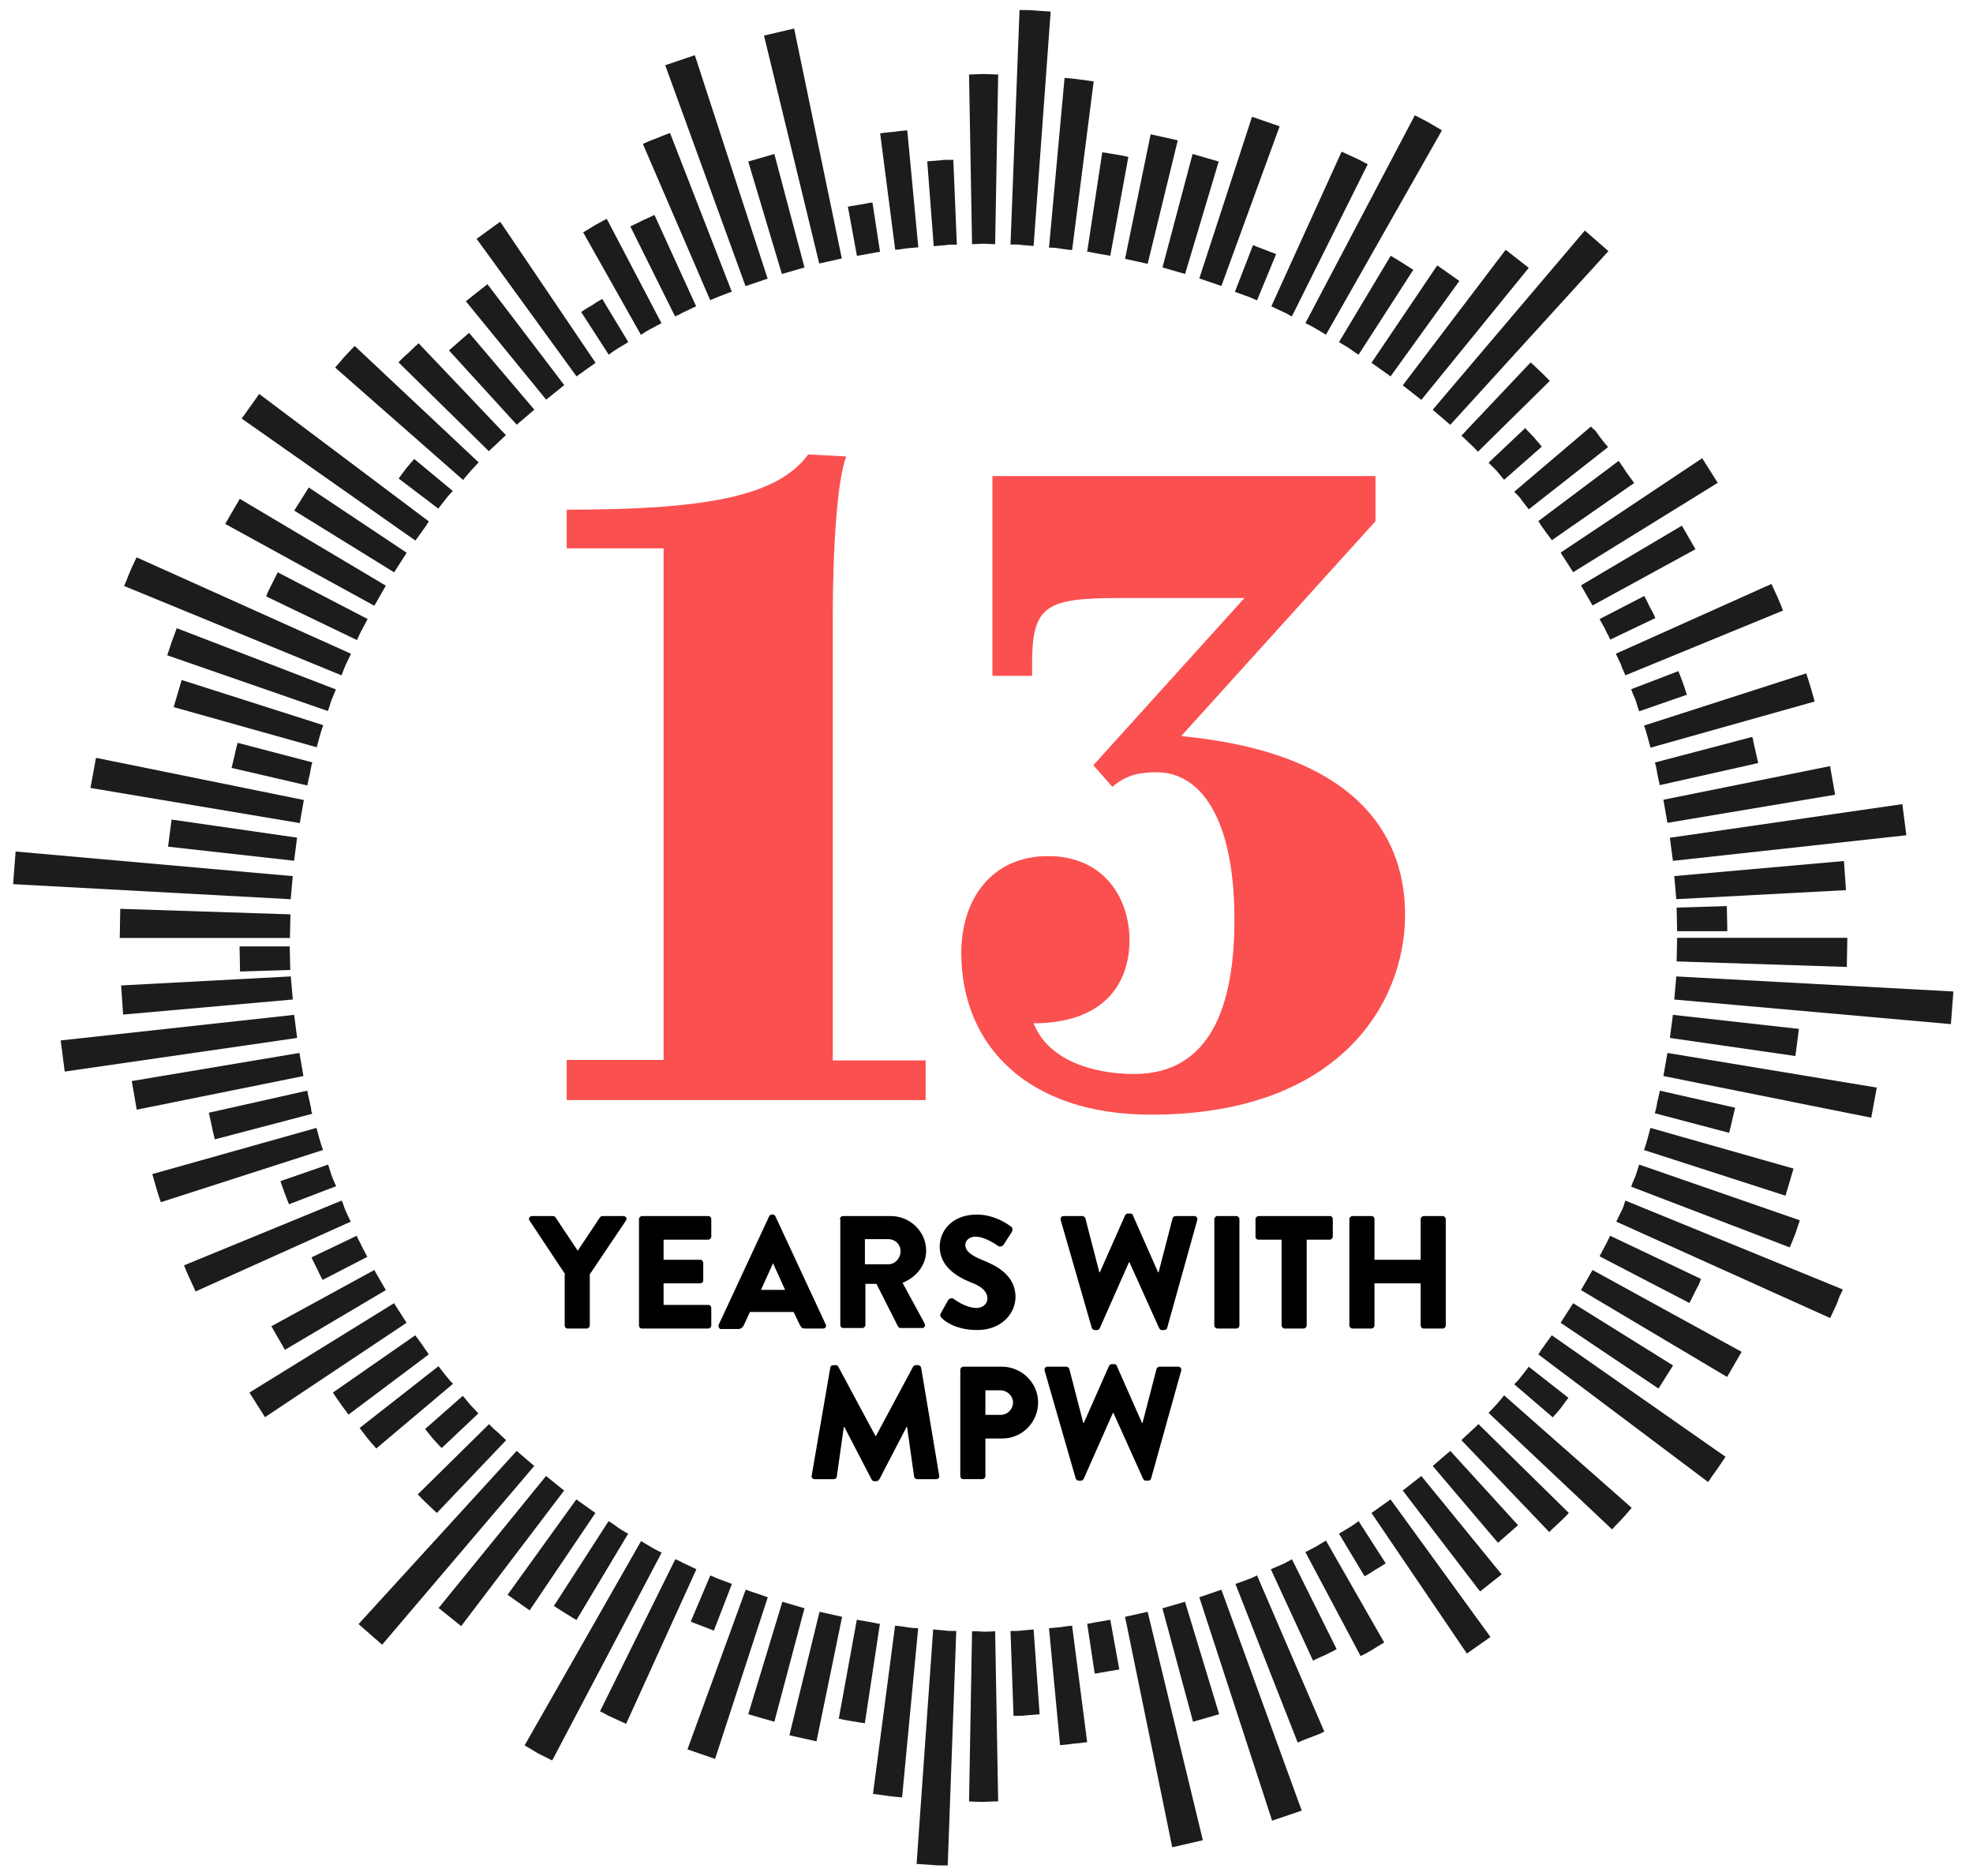<?xml version="1.0" encoding="UTF-8"?> <!-- Generator: Adobe Illustrator 25.3.1, SVG Export Plug-In . SVG Version: 6.00 Build 0) --> <svg xmlns="http://www.w3.org/2000/svg" xmlns:xlink="http://www.w3.org/1999/xlink" version="1.1" id="Layer_1" x="0px" y="0px" viewBox="0 0 393 373.7" style="enable-background:new 0 0 393 373.7;" xml:space="preserve"> <style type="text/css"> .st0{fill:#1C1C1C;} .st1{fill:#FB5050;} </style> <g id="Group_477" transform="translate(-1389.52 -179.281)"> <g id="Group_442" transform="translate(1426.231 179.281)"> <g id="Group_383" transform="translate(0 0)"> <g id="Group_326" transform="translate(21.142 179.022)"> <path id="Path_468" class="st0" d="M0,3.1l-0.1,4.7H-34l0.1-5.8L0,3.1z"></path> </g> <g id="Group_327" transform="translate(0 167.608)"> <path id="Path_469" class="st0" d="M21.6,6.9l-0.4,4.6l-55.3-3l0.5-6.5L21.6,6.9z"></path> </g> <g id="Group_328" transform="translate(30.765 161.243)"> <path id="Path_470" class="st0" d="M-8.3,5.6l-0.6,4.6L-34,7.4l0.7-5.4L-8.3,5.6z"></path> </g> <g id="Group_329" transform="translate(15.309 148.946)"> <path id="Path_471" class="st0" d="M8.5,10.4L7.7,15L-34,8l1.1-6L8.5,10.4z"></path> </g> <g id="Group_330" transform="translate(43.417 145.955)"> <path id="Path_472" class="st0" d="M-17.9,5.9c-0.1,0.2-0.2,0.5-0.2,0.7c-0.1,0.4-0.2,1-0.3,1.6c-0.3,1.1-0.5,2.3-0.5,2.3L-34,7 c0,0,0.3-1.3,0.6-2.5c0.1-0.6,0.3-1.3,0.4-1.7S-32.8,2-32.8,2L-17.9,5.9z"></path> </g> <g id="Group_331" transform="translate(31.874 133.442)"> <path id="Path_473" class="st0" d="M-4.2,11c0,0-0.4,1.1-0.7,2.2c-0.3,1.1-0.6,2.2-0.6,2.2l-28.5-8c0,0,0.4-1.4,0.8-2.7 c0.4-1.4,0.8-2.7,0.8-2.7L-4.2,11z"></path> </g> <g id="Group_332" transform="translate(30.595 123.122)"> <path id="Path_474" class="st0" d="M-0.4,14.2l-0.9,2.2c-0.3,1-0.7,2.1-0.7,2.1L-34,7.4c0,0,0.5-1.4,0.9-2.7 c0.5-1.3,1-2.7,1-2.7L-0.4,14.2z"></path> </g> <g id="Group_333" transform="translate(22.001 109.014)"> <path id="Path_475" class="st0" d="M11.2,21.2c0,0-0.5,1.1-1,2.1c-0.2,0.5-0.5,1.1-0.6,1.5l-0.3,0.7L-34,7.7l0.4-0.9 c0.2-0.5,0.5-1.3,0.8-2c0.6-1.4,1.3-2.8,1.3-2.8L11.2,21.2z"></path> </g> <g id="Group_334" transform="translate(50.31 112.095)"> <path id="Path_476" class="st0" d="M-13.8,11.2l-1.1,2.1c-0.3,0.5-0.5,1-0.7,1.4s-0.3,0.7-0.3,0.7L-34,6.7c0,0,0.1-0.3,0.3-0.8 c0.2-0.4,0.5-1,0.8-1.6l1.2-2.4L-13.8,11.2z"></path> </g> <g id="Group_335" transform="translate(42.149 97.356)"> <path id="Path_477" class="st0" d="M-2,19.3l-2.3,4L-34,7l2.9-5L-2,19.3z"></path> </g> <g id="Group_336" transform="translate(55.894 95.101)"> <path id="Path_478" class="st0" d="M-11.6,15l-2.5,3.9L-34,6.6l2.9-4.6L-11.6,15z"></path> </g> <g id="Group_337" transform="translate(45.42 76.465)"> <path id="Path_479" class="st0" d="M3.3,27.4c0,0-0.2,0.2-0.4,0.6S2.3,28.8,2,29.3c-0.7,1-1.4,1.9-1.4,1.9L-34,6.9 c0,0,0.9-1.2,1.8-2.5c0.4-0.6,0.9-1.2,1.2-1.7S-30.5,2-30.5,2L3.3,27.4z"></path> </g> <g id="Group_338" transform="translate(76.691 89.407)"> <path id="Path_480" class="st0" d="M-23.2,8.4c0,0-0.2,0.2-0.5,0.5s-0.7,0.8-1,1.2l-1.4,1.8l-7.9-6l1.5-2c0.4-0.5,0.8-1,1.1-1.3 S-30.9,2-30.9,2L-23.2,8.4z"></path> </g> <g id="Group_339" transform="translate(64.039 66.907)"> <path id="Path_481" class="st0" d="M-5.4,25.2c0,0-0.8,0.8-1.6,1.7c-0.8,0.9-1.5,1.8-1.5,1.8L-34,6.3c0,0,1-1.1,1.9-2.2l2-2.1 L-5.4,25.2z"></path> </g> <g id="Group_340" transform="translate(76.666 66.371)"> <path id="Path_482" class="st0" d="M-12.6,20.3c0,0-0.9,0.8-1.7,1.6c-0.9,0.8-1.7,1.6-1.7,1.6L-34,5.8c0,0,0.9-1,2-1.9 c1-1,2-1.9,2-1.9L-12.6,20.3z"></path> </g> <g id="Group_341" transform="translate(86.721 64.296)"> <path id="Path_483" class="st0" d="M-17,17.3l-3.5,3L-34,5.5l4-3.5L-17,17.3z"></path> </g> <g id="Group_342" transform="translate(90.08 54.605)"> <path id="Path_484" class="st0" d="M-14.4,22.1L-18,25L-34,5.4l4.3-3.4L-14.4,22.1z"></path> </g> <g id="Group_343" transform="translate(92.222 42.167)"> <path id="Path_485" class="st0" d="M-10.3,30.1l-3.8,2.7L-34,5.4l4.7-3.4L-10.3,30.1z"></path> </g> <g id="Group_344" transform="translate(113.046 57.544)"> <path id="Path_486" class="st0" d="M-24.6,10.6c0,0-1,0.6-2,1.2c-1,0.6-1.9,1.3-1.9,1.3L-34,4.6c0,0,1-0.7,2.1-1.3 c1-0.7,2.1-1.3,2.1-1.3L-24.6,10.6z"></path> </g> <g id="Group_345" transform="translate(113.449 41.685)"> <path id="Path_487" class="st0" d="M-18.4,22.7c0,0-1,0.5-2.1,1.1s-2,1.2-2,1.2L-34,4.6c0,0,1.2-0.7,2.3-1.4 c1.2-0.7,2.4-1.3,2.4-1.3L-18.4,22.7z"></path> </g> <g id="Group_346" transform="translate(122.849 40.81)"> <path id="Path_488" class="st0" d="M-20.9,20.2c0,0-1.1,0.5-2.1,1c-0.5,0.2-1,0.5-1.4,0.7s-0.7,0.3-0.7,0.3L-34,4.3 c0,0,0.3-0.2,0.8-0.4s1-0.5,1.6-0.8c1.2-0.5,2.4-1.1,2.4-1.1L-20.9,20.2z"></path> </g> <g id="Group_347" transform="translate(125.351 24.491)"> <path id="Path_489" class="st0" d="M-16.3,33.6c0,0-1.1,0.4-2.1,0.8c-0.5,0.2-1.1,0.4-1.5,0.6s-0.7,0.3-0.7,0.3L-34,4.2 c0,0,0.3-0.2,0.8-0.4s1.2-0.5,1.8-0.7C-30,2.5-28.6,2-28.6,2L-16.3,33.6z"></path> </g> <g id="Group_348" transform="translate(129.792 8.992)"> <path id="Path_490" class="st0" d="M-13.6,46.5L-18,48L-34,4l5.9-2L-13.6,46.5z"></path> </g> <g id="Group_349" transform="translate(146.331 28.673)"> <path id="Path_491" class="st0" d="M-22.8,24.6l-4.5,1.3L-34,3.5l5.2-1.5L-22.8,24.6z"></path> </g> <g id="Group_350" transform="translate(149.469 3.683)"> <path id="Path_492" class="st0" d="M-18.5,47.8l-4.5,1L-34,3.4l6-1.4L-18.5,47.8z"></path> </g> <g id="Group_351" transform="translate(166.179 38.258)"> <path id="Path_493" class="st0" d="M-27.6,11.9c-0.2,0-0.5,0.1-0.7,0.1c-0.4,0.1-1,0.2-1.6,0.3c-1.1,0.2-2.3,0.4-2.3,0.4 L-34,2.9c0,0,1.2-0.2,2.4-0.4c0.6-0.1,1.2-0.2,1.7-0.3c0.3-0.1,0.5-0.1,0.8-0.1L-27.6,11.9z"></path> </g> <g id="Group_352" transform="translate(172.606 23.962)"> <path id="Path_494" class="st0" d="M-26.4,25.3c0,0-1.2,0.1-2.3,0.2c-1.2,0.2-2.3,0.3-2.3,0.3l-3-23.2c0,0,1.3-0.2,2.7-0.3 C-30,2.1-28.6,2-28.6,2L-26.4,25.3z"></path> </g> <g id="Group_353" transform="translate(181.981 29.834)"> <path id="Path_495" class="st0" d="M-28.1,18.9c0,0-0.3,0-0.7,0s-1,0-1.6,0.1c-1.2,0.1-2.3,0.2-2.3,0.2L-34,2.3l2.6-0.2 C-30.7,2-30.1,2-29.6,2s0.8,0,0.8,0L-28.1,18.9z"></path> </g> <g id="Group_354" transform="translate(190.311 12.74)"> <path id="Path_496" class="st0" d="M-28.8,35.9l-2.3-0.1l-2.3,0.1L-34,2.1l2.9-0.1l2.9,0.1L-28.8,35.9z"></path> </g> <g id="Group_355" transform="translate(198.571)"> <path id="Path_497" class="st0" d="M-29.4,49l-2.3-0.2c-0.6-0.1-1.2-0.1-1.6-0.1s-0.7,0-0.7,0L-32.2,2c0,0,0.4,0,1,0 s1.4,0,2.1,0.1c1.5,0.1,3.1,0.2,3.1,0.2L-29.4,49z"></path> </g> <g id="Group_356" transform="translate(206.239 13.515)"> <path id="Path_498" class="st0" d="M-29.4,36.3c0,0-1.2-0.1-2.3-0.3c-1.1-0.2-2.3-0.2-2.3-0.2L-30.9,2c0,0,1.4,0.1,2.9,0.3 c1.4,0.2,2.9,0.4,2.9,0.4L-29.4,36.3z"></path> </g> <g id="Group_357" transform="translate(213.844 28.347)"> <path id="Path_499" class="st0" d="M-29.4,22.6c0,0-1.1-0.2-2.3-0.4c-0.6-0.1-1.1-0.2-1.6-0.3c-0.2-0.1-0.5-0.1-0.7-0.1L-31,2 c0.3,0,0.6,0.1,0.8,0.1c0.5,0.1,1.1,0.2,1.8,0.3c1.3,0.2,2.6,0.5,2.6,0.5L-29.4,22.6z"></path> </g> <g id="Group_358" transform="translate(221.386 24.75)"> <path id="Path_500" class="st0" d="M-29.5,27.8l-4.5-1L-28.9,2l5.4,1.2L-29.5,27.8z"></path> </g> <g id="Group_359" transform="translate(228.843 28.673)"> <path id="Path_501" class="st0" d="M-29.5,25.9l-4.5-1.3L-28,2l5.2,1.5L-29.5,25.9z"></path> </g> <g id="Group_360" transform="translate(236.178 21.259)"> <path id="Path_502" class="st0" d="M-29.6,35.7l-4.4-1.5L-23.5,2l5.5,1.9L-29.6,35.7z"></path> </g> <g id="Group_361" transform="translate(243.375 46.726)"> <path id="Path_503" class="st0" d="M-29.7,13.1c0,0-0.3-0.1-0.7-0.3c-0.4-0.2-0.9-0.4-1.5-0.6c-1.1-0.4-2.2-0.8-2.2-0.8l3.6-9.3 c0,0,1.2,0.5,2.3,0.9c0.6,0.2,1.2,0.5,1.6,0.6l0.7,0.3L-29.7,13.1z"></path> </g> <g id="Group_362" transform="translate(250.426 28.208)"> <path id="Path_504" class="st0" d="M-29.8,34.8c0,0-0.3-0.1-0.6-0.3s-0.9-0.5-1.4-0.7c-1.1-0.5-2.1-1-2.1-1l14-30.8 c0,0,1.3,0.6,2.6,1.2c0.7,0.3,1.3,0.6,1.8,0.9c0.5,0.2,0.8,0.4,0.8,0.4L-29.8,34.8z"></path> </g> <g id="Group_363" transform="translate(257.306 20.969)"> <path id="Path_505" class="st0" d="M-29.9,45.7c0,0-1-0.6-2-1.2c-1-0.6-2.1-1.1-2.1-1.1L-12.2,2c0,0,1.4,0.7,2.7,1.4 C-8.1,4.2-6.8,5-6.8,5L-29.9,45.7z"></path> </g> <g id="Group_364" transform="translate(264.004 48.944)"> <path id="Path_506" class="st0" d="M-30.1,21.7c0,0-1-0.6-1.9-1.3c-1-0.6-2-1.2-2-1.2L-23.7,2c0,0,1.2,0.7,2.3,1.4 s2.2,1.4,2.2,1.4L-30.1,21.7z"></path> </g> <g id="Group_365" transform="translate(270.475 50.861)"> <path id="Path_507" class="st0" d="M-30.2,24.1l-3.8-2.7L-20.9,2l4.4,3.1L-30.2,24.1z"></path> </g> <g id="Group_366" transform="translate(276.702 47.75)"> <path id="Path_508" class="st0" d="M-30.3,31.9L-34,29l20.5-27l4.6,3.6L-30.3,31.9z"></path> </g> <g id="Group_367" transform="translate(282.669 43.917)"> <path id="Path_509" class="st0" d="M-30.5,40.7l-3.5-3L-3.7,2L1,6.1L-30.5,40.7z"></path> </g> <g id="Group_368" transform="translate(288.381 70.177)"> <path id="Path_510" class="st0" d="M-30.7,19.8c0,0-0.8-0.9-1.6-1.6c-0.8-0.8-1.7-1.6-1.7-1.6L-20.2,2c0,0,1,0.9,1.9,1.8 c1,0.9,1.9,1.9,1.9,1.9L-30.7,19.8z"></path> </g> <g id="Group_369" transform="translate(293.794 83.264)"> <path id="Path_511" class="st0" d="M-30.9,12.3c0,0-0.8-0.9-1.5-1.8C-33.2,9.7-34,8.9-34,8.9l7.3-6.9c0,0,0.8,0.9,1.7,1.8 c0.8,0.9,1.6,1.9,1.6,1.9L-30.9,12.3z"></path> </g> <g id="Group_370" transform="translate(298.903 82.949)"> <path id="Path_512" class="st0" d="M-31.1,18.5c0,0-0.7-0.9-1.4-1.8c-0.3-0.5-0.7-0.9-1-1.2S-34,15-34,15l15.3-13 c0,0,0.2,0.3,0.6,0.6S-17.4,3.5-17,4c0.8,1.1,1.7,2.1,1.7,2.1L-31.1,18.5z"></path> </g> <g id="Group_371" transform="translate(303.698 89.804)"> <path id="Path_513" class="st0" d="M-31.3,17.8l-1.4-1.9c-0.3-0.5-0.7-0.9-0.9-1.3S-34,14-34,14l16-12c0.2,0.2,0.3,0.4,0.5,0.7 c0.3,0.4,0.7,1,1,1.5c0.8,1.1,1.6,2.2,1.6,2.2L-31.3,17.8z"></path> </g> <g id="Group_372" transform="translate(308.143 89.268)"> <path id="Path_514" class="st0" d="M-31.5,24.7l-2.5-3.9L-5.8,2l3.1,4.9L-31.5,24.7z"></path> </g> <g id="Group_373" transform="translate(312.204 102.697)"> <path id="Path_515" class="st0" d="M-31.7,17.9l-2.3-4L-13.9,2l2.7,4.7L-31.7,17.9z"></path> </g> <g id="Group_374" transform="translate(315.909 116.708)"> <path id="Path_516" class="st0" d="M-31.9,10.7c0,0-0.1-0.3-0.3-0.7s-0.5-0.9-0.7-1.4l-1.1-2l8.9-4.6c0,0,0.6,1.1,1.1,2.2 c0.3,0.5,0.6,1.1,0.8,1.5c0.2,0.4,0.3,0.7,0.3,0.7L-31.9,10.7z"></path> </g> <g id="Group_375" transform="translate(319.242 114.313)"> <path id="Path_517" class="st0" d="M-32.2,20.2c0,0-0.1-0.3-0.3-0.7s-0.4-0.9-0.6-1.5c-0.5-1.1-1-2.1-1-2.1L-3.1,2l1.2,2.6 C-1.6,5.3-1.3,6-1.1,6.5s0.3,0.8,0.3,0.8L-32.2,20.2z"></path> </g> <g id="Group_376" transform="translate(322.197 131.678)"> <path id="Path_518" class="st0" d="M-32.4,10c0,0-0.4-1.1-0.7-2.2C-33.6,6.7-34,5.6-34,5.6l9.4-3.6c0,0,0.5,1.2,0.9,2.3 c0.4,1.2,0.8,2.4,0.8,2.4L-32.4,10z"></path> </g> <g id="Group_377" transform="translate(324.755 132.125)"> <path id="Path_519" class="st0" d="M-32.7,16.8c0,0-0.3-1.1-0.6-2.2c-0.2-0.7-0.4-1.5-0.7-2.2L-1.7,2c0,0,0.5,1.4,0.9,2.8 S0,7.6,0,7.6L-32.7,16.8z"></path> </g> <g id="Group_378" transform="translate(326.91 144.783)"> <path id="Path_520" class="st0" d="M-33,11.6c0,0-0.3-1.1-0.5-2.3c-0.1-0.6-0.2-1.1-0.3-1.6C-33.9,7.3-34,7.1-34,7.1L-14.6,2 c0.1,0.3,0.2,0.5,0.2,0.8l0.4,1.8c0.3,1.3,0.6,2.6,0.6,2.6L-33,11.6z"></path> </g> <g id="Group_379" transform="translate(328.62 150.595)"> <path id="Path_521" class="st0" d="M-33.2,13.3L-34,8.7L-0.8,2l1,5.7L-33.2,13.3z"></path> </g> <g id="Group_380" transform="translate(329.913 158.166)"> <path id="Path_522" class="st0" d="M-33.4,13.3L-34,8.7L12.3,2l0.8,6.2L-33.4,13.3z"></path> </g> <g id="Group_381" transform="translate(330.786 169.497)"> <path id="Path_523" class="st0" d="M-33.6,9.6L-34,5l33.8-3l0.4,5.8L-33.6,9.6z"></path> </g> <g id="Group_382" transform="translate(331.254 178.48)"> <path id="Path_524" class="st0" d="M-33.9,7L-34,2.3L-24,2l0.1,5H-33.9z"></path> </g> </g> <g id="Group_441" transform="translate(9.378 184.797)"> <g id="Group_384" transform="translate(321.877)"> <path id="Path_525" class="st0" d="M-34,6.7l0.1-4.7H0l-0.1,5.8L-34,6.7z"></path> </g> <g id="Group_385" transform="translate(321.408 7.691)"> <path id="Path_526" class="st0" d="M-34,6.6l0.4-4.6l55.2,3l-0.5,6.5L-34,6.6z"></path> </g> <g id="Group_386" transform="translate(320.535 15.34)"> <path id="Path_527" class="st0" d="M-34,6.6l0.6-4.6l25.1,2.8L-9,10.2L-34,6.6z"></path> </g> <g id="Group_387" transform="translate(319.243 22.929)"> <path id="Path_528" class="st0" d="M-34,6.6l0.8-4.6L8.5,8.9l-1.1,6L-34,6.6z"></path> </g> <g id="Group_388" transform="translate(317.532 30.441)"> <path id="Path_529" class="st0" d="M-34,6.5c0,0,0.1-0.3,0.2-0.7s0.2-1,0.3-1.6C-33.2,3.1-33,2-33,2l15,3.4c0,0-0.3,1.3-0.6,2.5 c-0.1,0.6-0.3,1.2-0.4,1.7c-0.1,0.3-0.1,0.5-0.2,0.8L-34,6.5z"></path> </g> <g id="Group_389" transform="translate(315.365 37.863)"> <path id="Path_530" class="st0" d="M-34,6.4c0.3-0.7,0.5-1.5,0.7-2.2C-33,3.1-32.7,2-32.7,2l28.5,8.1c0,0-0.4,1.4-0.8,2.7 c-0.4,1.4-0.8,2.7-0.8,2.7L-34,6.4z"></path> </g> <g id="Group_390" transform="translate(312.819 45.166)"> <path id="Path_531" class="st0" d="M-34,6.4c0,0,0.4-1.1,0.9-2.2l0.7-2.2l32,11.1c0,0-0.5,1.4-0.9,2.7l-1.1,2.7L-34,6.4z"></path> </g> <g id="Group_391" transform="translate(309.864 52.336)"> <path id="Path_532" class="st0" d="M-34,6.2c0,0,0.5-1.1,1-2.1c0.3-0.5,0.5-1.1,0.6-1.5S-32.2,2-32.2,2l43.3,17.7 c0,0-0.1,0.4-0.4,0.9s-0.5,1.3-0.8,2l-1.3,2.8L-34,6.2z"></path> </g> <g id="Group_392" transform="translate(306.531 59.342)"> <path id="Path_533" class="st0" d="M-34,6.1c0,0,0.5-1,1.1-2.1c0.3-0.5,0.5-1,0.7-1.4S-31.9,2-31.9,2l18.1,8.6 c0,0-0.1,0.3-0.3,0.8s-0.5,1-0.8,1.6c-0.6,1.2-1.2,2.4-1.2,2.4L-34,6.1z"></path> </g> <g id="Group_393" transform="translate(302.827 66.166)"> <path id="Path_534" class="st0" d="M-34,6l2.3-4L-2,18.3l-2.9,5L-34,6z"></path> </g> <g id="Group_394" transform="translate(298.766 72.778)"> <path id="Path_535" class="st0" d="M-34,5.9l2.5-3.9l19.9,12.4l-2.9,4.6L-34,5.9z"></path> </g> <g id="Group_395" transform="translate(294.32 79.171)"> <path id="Path_536" class="st0" d="M-34,5.8c0,0,0.2-0.2,0.4-0.6s0.6-0.8,0.9-1.3c0.7-1,1.4-1.9,1.4-1.9L3.3,26.2l-1.7,2.5 c-0.4,0.6-0.9,1.2-1.2,1.7s-0.6,0.8-0.6,0.8L-34,5.8z"></path> </g> <g id="Group_396" transform="translate(289.526 85.326)"> <path id="Path_537" class="st0" d="M-34,5.6c0,0,0.2-0.2,0.5-0.5c0.4-0.4,0.7-0.8,1-1.2c0.7-0.9,1.4-1.8,1.4-1.8l7.9,6.2 c0,0-0.8,1-1.5,2c-0.4,0.5-0.8,1-1.1,1.3c-0.3,0.3-0.5,0.6-0.5,0.6L-34,5.6z"></path> </g> <g id="Group_397" transform="translate(284.416 91.23)"> <path id="Path_538" class="st0" d="M-34,5.4l1.6-1.7c0.8-0.9,1.5-1.8,1.5-1.8l25.4,22.4c0,0-0.9,1.1-1.9,2.2c-1,1-2,2.1-2,2.1 L-34,5.4z"></path> </g> <g id="Group_398" transform="translate(279.004 96.857)"> <path id="Path_539" class="st0" d="M-34,5.2c0,0,0.8-0.8,1.7-1.6c0.9-0.8,1.7-1.6,1.7-1.6l18,17.7c0,0-0.9,1-1.9,1.9 s-2,1.9-2,1.9L-34,5.2z"></path> </g> <g id="Group_399" transform="translate(273.292 102.195)"> <path id="Path_540" class="st0" d="M-34,5l3.5-3L-17,16.8l-4,3.5L-34,5z"></path> </g> <g id="Group_400" transform="translate(267.324 107.192)"> <path id="Path_541" class="st0" d="M-34,4.9l3.7-2.9l16,19.6l-4.3,3.4L-34,4.9z"></path> </g> <g id="Group_401" transform="translate(261.097 111.859)"> <path id="Path_542" class="st0" d="M-34,4.7l3.8-2.7l19.9,27.4l-4.7,3.3L-34,4.7z"></path> </g> <g id="Group_402" transform="translate(254.626 116.181)"> <path id="Path_543" class="st0" d="M-34,4.5c0,0,1-0.6,2-1.2S-30.1,2-30.1,2l5.4,8.4c0,0-1,0.7-2.1,1.3c-1,0.7-2.1,1.3-2.1,1.3 L-34,4.5z"></path> </g> <g id="Group_403" transform="translate(247.929 120.157)"> <path id="Path_544" class="st0" d="M-34,4.2c0,0,1-0.5,2.1-1.1c1-0.6,2-1.2,2-1.2l11.6,20.3c0,0-1.2,0.7-2.3,1.4 s-2.4,1.3-2.4,1.3L-34,4.2z"></path> </g> <g id="Group_404" transform="translate(241.048 123.767)"> <path id="Path_545" class="st0" d="M-34,4l2.1-0.9c0.5-0.2,1-0.5,1.4-0.7S-29.8,2-29.8,2l8.9,17.9c0,0-0.3,0.2-0.7,0.4 c-0.4,0.2-1,0.5-1.6,0.8c-1.2,0.5-2.4,1.1-2.4,1.1L-34,4z"></path> </g> <g id="Group_405" transform="translate(233.998 126.999)"> <path id="Path_546" class="st0" d="M-34,3.7c0,0,1.1-0.4,2.2-0.8c0.5-0.2,1.1-0.4,1.5-0.6C-30,2.1-29.7,2-29.7,2l13.4,31.1 l-0.8,0.4c-0.5,0.2-1.2,0.5-1.8,0.7c-1.4,0.5-2.7,1.1-2.7,1.1L-34,3.7z"></path> </g> <g id="Group_406" transform="translate(226.8 129.844)"> <path id="Path_547" class="st0" d="M-34,3.5l4.4-1.5l16,44l-5.9,2L-34,3.5z"></path> </g> <g id="Group_407" transform="translate(219.453 132.244)"> <path id="Path_548" class="st0" d="M-34,3.3l4.5-1.3l6.8,22.4l-5.2,1.5L-34,3.3z"></path> </g> <g id="Group_408" transform="translate(212.009 134.243)"> <path id="Path_549" class="st0" d="M-34,3l4.5-1l11,45.5l-6.1,1.4L-34,3z"></path> </g> <g id="Group_409" transform="translate(204.466 135.833)"> <path id="Path_550" class="st0" d="M-34,2.8c0.2,0,0.5-0.1,0.7-0.1c0.4-0.1,1-0.2,1.6-0.3c1.1-0.2,2.3-0.4,2.3-0.4l1.8,9.9 c0,0-1.2,0.2-2.4,0.4c-0.6,0.1-1.2,0.2-1.7,0.3c-0.3,0.1-0.5,0.1-0.8,0.1L-34,2.8z"></path> </g> <g id="Group_410" transform="translate(196.862 137.005)"> <path id="Path_551" class="st0" d="M-34,2.5c0,0,1.2-0.1,2.3-0.2c1.1-0.2,2.3-0.3,2.3-0.3l3,23.2c0,0-1.3,0.2-2.7,0.3 c-1.3,0.2-2.7,0.3-2.7,0.3L-34,2.5z"></path> </g> <g id="Group_411" transform="translate(189.194 137.761)"> <path id="Path_552" class="st0" d="M-34,2.3h0.7c0.4,0,1,0,1.6-0.1c1.1-0.1,2.3-0.2,2.3-0.2l1.2,16.9c0,0-1.3,0.1-2.6,0.2 c-0.6,0.1-1.3,0.1-1.8,0.1s-0.8,0-0.8,0L-34,2.3z"></path> </g> <g id="Group_412" transform="translate(180.934 138.107)"> <path id="Path_553" class="st0" d="M-33.4,2c0,0,1.2,0,2.3,0.1c1.2,0,2.3-0.1,2.3-0.1l0.6,33.9c0,0-1.4,0-2.9,0.1 c-1.4,0-2.9-0.1-2.9-0.1L-33.4,2z"></path> </g> <g id="Group_413" transform="translate(170.487 137.761)"> <path id="Path_554" class="st0" d="M-30.7,2c0,0,1.1,0.1,2.3,0.2c0.6,0.1,1.2,0.1,1.6,0.1s0.7,0,0.7,0L-27.8,49h-1 c-0.6,0-1.4,0-2.1-0.1c-1.5-0.1-3.1-0.2-3.1-0.2L-30.7,2z"></path> </g> <g id="Group_414" transform="translate(161.899 137.005)"> <path id="Path_555" class="st0" d="M-29.7,2c0,0,1.2,0.1,2.3,0.3c1.1,0.2,2.3,0.2,2.3,0.2l-3.2,33.7c0,0-1.5-0.1-2.9-0.3 l-2.9-0.4L-29.7,2z"></path> </g> <g id="Group_415" transform="translate(154.981 135.826)"> <path id="Path_556" class="st0" d="M-30.4,2c0,0,1.1,0.2,2.3,0.4c0.6,0.1,1.1,0.2,1.6,0.3c0.2,0.1,0.5,0.1,0.7,0.1l-3,19.8 c-0.3,0-0.5-0.1-0.8-0.1c-0.5-0.1-1.2-0.2-1.8-0.3c-1.3-0.2-2.6-0.5-2.6-0.5L-30.4,2z"></path> </g> <g id="Group_416" transform="translate(145.149 134.243)"> <path id="Path_557" class="st0" d="M-28,2l4.5,1l-5.1,24.8l-5.4-1.2L-28,2z"></path> </g> <g id="Group_417" transform="translate(136.953 132.244)"> <path id="Path_558" class="st0" d="M-27.2,2l4.4,1.3l-6,22.6l-5.2-1.5L-27.2,2z"></path> </g> <g id="Group_418" transform="translate(124.845 129.844)"> <path id="Path_559" class="st0" d="M-22.4,2l4.4,1.5l-10.5,32.2l-5.5-1.9L-22.4,2z"></path> </g> <g id="Group_419" transform="translate(125.399 126.999)"> <path id="Path_560" class="st0" d="M-30,2l0.7,0.3c0.4,0.2,0.9,0.4,1.5,0.6c1.1,0.4,2.1,0.8,2.1,0.8l-3.6,9.3 c0,0-1.2-0.5-2.3-0.9c-0.6-0.2-1.2-0.5-1.6-0.6l-0.7-0.3L-30,2z"></path> </g> <g id="Group_420" transform="translate(107.323 123.767)"> <path id="Path_561" class="st0" d="M-18.9,2c0,0,0.3,0.1,0.7,0.3s0.9,0.5,1.4,0.7l2.1,1l-14,30.8l-2.6-1.2 c-0.7-0.3-1.3-0.6-1.8-0.9l-0.8-0.4L-18.9,2z"></path> </g> <g id="Group_421" transform="translate(92.503 120.157)"> <path id="Path_562" class="st0" d="M-10.9,2c0,0,1,0.6,2,1.2s2.1,1.1,2.1,1.1l-21.8,41.4c0,0-1.4-0.7-2.8-1.4 c-1.3-0.8-2.7-1.6-2.7-1.6L-10.9,2z"></path> </g> <g id="Group_422" transform="translate(98.237 116.181)"> <path id="Path_563" class="st0" d="M-23.1,2c0,0,1,0.6,1.9,1.3c1,0.7,2,1.2,2,1.2l-10.3,17.2c0,0-1.2-0.7-2.3-1.4 c-1.1-0.7-2.2-1.4-2.2-1.4L-23.1,2z"></path> </g> <g id="Group_423" transform="translate(89.009 111.859)"> <path id="Path_564" class="st0" d="M-20.3,2l3.8,2.7l-13.1,19.4L-34,21L-20.3,2z"></path> </g> <g id="Group_424" transform="translate(75.276 107.192)"> <path id="Path_565" class="st0" d="M-12.6,2L-9,4.9l-20.5,27l-4.5-3.6L-12.6,2z"></path> </g> <g id="Group_425" transform="translate(59.327 102.195)"> <path id="Path_566" class="st0" d="M-2.5,2L1,5l-30.3,35.6l-4.7-4.1L-2.5,2z"></path> </g> <g id="Group_426" transform="translate(71.031 96.857)"> <path id="Path_567" class="st0" d="M-19.7,2c0,0,0.8,0.9,1.7,1.6c0.8,0.8,1.7,1.6,1.7,1.6l-13.8,14.5c0,0-1-0.9-1.9-1.8 c-1-0.9-1.9-1.9-1.9-1.9L-19.7,2z"></path> </g> <g id="Group_427" transform="translate(72.593 91.23)"> <path id="Path_568" class="st0" d="M-26.5,2c0,0,0.8,0.9,1.5,1.8c0.8,0.8,1.6,1.7,1.6,1.7l-7.3,6.9c0,0-0.9-0.9-1.7-1.8 c-0.8-1-1.6-2-1.6-2L-26.5,2z"></path> </g> <g id="Group_428" transform="translate(59.45 85.326)"> <path id="Path_569" class="st0" d="M-18.2,2l1.4,1.8c0.3,0.4,0.7,0.8,1,1.2c0.3,0.3,0.5,0.5,0.5,0.5l-15.3,12.9 c0,0-0.2-0.3-0.5-0.6s-0.8-0.9-1.2-1.4c-0.8-1-1.6-2.1-1.6-2.1L-18.2,2z"></path> </g> <g id="Group_429" transform="translate(54.22 79.171)"> <path id="Path_570" class="st0" d="M-17.6,2c0,0,0.7,0.9,1.4,1.9c0.3,0.5,0.7,1,0.9,1.3s0.4,0.6,0.4,0.6l-16,12 c0,0-0.2-0.3-0.5-0.7s-0.7-0.9-1.1-1.5c-0.8-1.1-1.5-2.2-1.5-2.2L-17.6,2z"></path> </g> <g id="Group_430" transform="translate(37.595 72.778)"> <path id="Path_571" class="st0" d="M-5.2,2l2.5,3.9l-28.2,18.8l-3.1-4.9L-5.2,2z"></path> </g> <g id="Group_431" transform="translate(41.964 66.166)"> <path id="Path_572" class="st0" d="M-13.5,2l2.3,4l-20.1,11.9l-2.7-4.7L-13.5,2z"></path> </g> <g id="Group_432" transform="translate(49.974 59.342)"> <path id="Path_573" class="st0" d="M-25,2c0,0,0.1,0.3,0.3,0.7c0.2,0.4,0.5,0.9,0.7,1.4l1.1,2.1l-8.9,4.6c0,0-0.6-1.1-1.1-2.2 C-33.2,8-33.5,7.4-33.7,7S-34,6.3-34,6.3L-25,2z"></path> </g> <g id="Group_433" transform="translate(24.576 52.33)"> <path id="Path_574" class="st0" d="M-2.6,2l0.3,0.7C-2.2,3.1-2,3.6-1.8,4.1c0.5,1.1,1,2.1,1,2.1l-30.9,13.9c0,0-0.6-1.3-1.2-2.6 c-0.3-0.7-0.6-1.3-0.8-1.8s-0.3-0.8-0.3-0.8L-2.6,2z"></path> </g> <g id="Group_434" transform="translate(43.774 45.166)"> <path id="Path_575" class="st0" d="M-24.5,2l0.7,2.2c0.4,1.1,0.9,2.1,0.9,2.1l-9.4,3.6c0,0-0.5-1.2-0.9-2.3 C-33.6,6.5-34,5.3-34,5.3L-24.5,2z"></path> </g> <g id="Group_435" transform="translate(18.351 37.857)"> <path id="Path_576" class="st0" d="M-1.4,2c0,0,0.3,1.1,0.6,2.2s0.7,2.2,0.7,2.2l-32.3,10.4c0,0-0.5-1.4-0.9-2.8 s-0.8-2.8-0.8-2.8L-1.4,2z"></path> </g> <g id="Group_436" transform="translate(29.509 30.441)"> <path id="Path_577" class="st0" d="M-14.4,2c0,0,0.2,1.1,0.5,2.3c0.1,0.6,0.3,1.1,0.3,1.6c0,0.2,0.1,0.5,0.2,0.7l-19.4,5.1 c0,0-0.1-0.3-0.2-0.8c-0.1-0.5-0.3-1.1-0.4-1.8C-33.7,7.7-34,6.4-34,6.4L-14.4,2z"></path> </g> <g id="Group_437" transform="translate(14.152 22.929)"> <path id="Path_578" class="st0" d="M-0.6,2l0.8,4.6L-33,13.3l-1-5.7L-0.6,2z"></path> </g> <g id="Group_438" transform="translate(0 15.34)"> <path id="Path_579" class="st0" d="M12.5,2l0.6,4.6l-46.3,6.7L-34,7.1L12.5,2z"></path> </g> <g id="Group_439" transform="translate(12.035 7.685)"> <path id="Path_580" class="st0" d="M-0.2,2l0.4,4.6l-33.8,3L-34,3.8L-0.2,2z"></path> </g> <g id="Group_440" transform="translate(35.626 1.708)"> <path id="Path_581" class="st0" d="M-24,2l0.1,4.7l-10,0.3L-34,2H-24z"></path> </g> </g> </g> <g> <path class="st1" d="M1502.4,398.3v-7.9h19.3V288.5h-19.3v-7.7c27.2,0,41.9-2.5,48.1-11l7.6,0.4c-1.8,4.3-2.7,18.4-2.7,31.7v88.6 h18.5v7.9H1502.4z"></path> <path class="st1" d="M1581,369.1c0-10.8,6.1-19.3,17.3-19.3c11.2,0,16.2,8.5,16.2,16.7c0,9.2-5.6,16.6-19.1,16.6 c2.9,7.4,11.9,10.1,20,10.1c14.8,0,20.2-12.8,20-31.7c-0.2-19.4-6.8-28.4-15.5-28.4c-3.1,0-5.9,0.4-8.8,2.9l-3.8-4.3l30.1-33.3 h-24.8c-14.6,0-17.5,1.4-17.5,13v2.5h-7.9v-39.8h76.3v9l-38.7,42.8c37.6,3.6,44.6,22.1,44.6,35.6c0,17.6-13.1,39.8-50.6,39.8 C1594.2,401.3,1581,387.5,1581,369.1z"></path> </g> <g> <path d="M1502.1,433.1l-7.1-10.7c-0.3-0.4,0-0.9,0.5-0.9h4.2c0.3,0,0.4,0.2,0.5,0.3l4.4,6.6l4.4-6.6c0.1-0.1,0.2-0.3,0.5-0.3h4.2 c0.5,0,0.8,0.5,0.5,0.9l-7.2,10.7v10.2c0,0.3-0.3,0.6-0.6,0.6h-3.8c-0.4,0-0.6-0.3-0.6-0.6V433.1z"></path> <path d="M1516.8,422.1c0-0.3,0.3-0.6,0.6-0.6h13.2c0.4,0,0.6,0.3,0.6,0.6v3.5c0,0.3-0.3,0.6-0.6,0.6h-8.9v4h7.3 c0.3,0,0.6,0.3,0.6,0.6v3.5c0,0.4-0.3,0.6-0.6,0.6h-7.3v4.3h8.9c0.4,0,0.6,0.3,0.6,0.6v3.5c0,0.3-0.3,0.6-0.6,0.6h-13.2 c-0.4,0-0.6-0.3-0.6-0.6V422.1z"></path> <path d="M1532.7,443.1l10-21.5c0.1-0.2,0.3-0.4,0.5-0.4h0.3c0.2,0,0.4,0.2,0.5,0.4l10,21.5c0.2,0.4-0.1,0.8-0.5,0.8h-3.6 c-0.6,0-0.8-0.2-1.1-0.8l-1.2-2.5h-8.7l-1.2,2.6c-0.2,0.4-0.5,0.8-1.2,0.8h-3.5C1532.8,443.9,1532.5,443.5,1532.7,443.1z M1545.9,436.2l-2.4-5.3h0l-2.4,5.3H1545.9z"></path> <path d="M1556.8,422.1c0-0.3,0.3-0.6,0.6-0.6h9.6c3.8,0,7,3.1,7,6.9c0,2.9-2,5.3-4.7,6.4l4.4,8.1c0.2,0.4,0,0.9-0.5,0.9h-4.3 c-0.3,0-0.4-0.2-0.5-0.3l-4.3-8.5h-2.2v8.2c0,0.3-0.3,0.6-0.6,0.6h-3.8c-0.4,0-0.6-0.3-0.6-0.6V422.1z M1566.5,431.1 c1.3,0,2.4-1.2,2.4-2.6s-1.1-2.4-2.4-2.4h-4.7v5H1566.5z"></path> <path d="M1576.9,440.9l1.5-2.7c0.3-0.4,0.9-0.4,1.1-0.2c0.1,0.1,2.4,1.8,4.5,1.8c1.3,0,2.2-0.8,2.2-1.9c0-1.3-1.1-2.4-3.3-3.2 c-2.8-1.1-6.2-3.2-6.2-7.1c0-3.2,2.5-6.4,7.4-6.4c3.3,0,5.9,1.7,6.8,2.4c0.4,0.2,0.3,0.8,0.2,1l-1.6,2.5c-0.2,0.4-0.8,0.6-1.1,0.4 c-0.3-0.2-2.6-1.9-4.6-1.9c-1.2,0-2,0.8-2,1.6c0,1.2,1,2.1,3.5,3.1c2.5,1,6.5,2.9,6.5,7.3c0,3.3-2.8,6.6-7.6,6.6 c-4.2,0-6.5-1.7-7.2-2.5C1576.8,441.4,1576.7,441.3,1576.9,440.9z"></path> <path d="M1600.8,422.3c-0.1-0.4,0.1-0.8,0.6-0.8h3.7c0.3,0,0.5,0.2,0.6,0.4l2.8,10.8h0.1l5-11.3c0.1-0.2,0.3-0.4,0.5-0.4h0.6 c0.3,0,0.5,0.2,0.5,0.4l5,11.3h0.1l2.8-10.8c0.1-0.2,0.3-0.4,0.6-0.4h3.7c0.4,0,0.7,0.3,0.6,0.8l-6,21.5c-0.1,0.3-0.3,0.4-0.6,0.4 h-0.5c-0.2,0-0.4-0.2-0.5-0.4l-5.9-13.1h-0.1l-5.8,13.1c-0.1,0.2-0.3,0.4-0.5,0.4h-0.5c-0.3,0-0.5-0.2-0.6-0.4L1600.8,422.3z"></path> <path d="M1631.4,422.1c0-0.3,0.3-0.6,0.6-0.6h3.8c0.3,0,0.6,0.3,0.6,0.6v21.2c0,0.3-0.3,0.6-0.6,0.6h-3.8c-0.3,0-0.6-0.3-0.6-0.6 V422.1z"></path> <path d="M1644.8,426.2h-4.6c-0.4,0-0.6-0.3-0.6-0.6v-3.5c0-0.3,0.3-0.6,0.6-0.6h14.2c0.4,0,0.6,0.3,0.6,0.6v3.5 c0,0.3-0.3,0.6-0.6,0.6h-4.6v17.1c0,0.3-0.3,0.6-0.6,0.6h-3.8c-0.3,0-0.6-0.3-0.6-0.6V426.2z"></path> <path d="M1658.3,422.1c0-0.3,0.3-0.6,0.6-0.6h3.8c0.4,0,0.6,0.3,0.6,0.6v8.1h9.2v-8.1c0-0.3,0.3-0.6,0.6-0.6h3.8 c0.3,0,0.6,0.3,0.6,0.6v21.2c0,0.3-0.3,0.6-0.6,0.6h-3.8c-0.4,0-0.6-0.3-0.6-0.6v-8.4h-9.2v8.4c0,0.3-0.3,0.6-0.6,0.6h-3.8 c-0.3,0-0.6-0.3-0.6-0.6V422.1z"></path> <path d="M1554.9,451.7c0-0.3,0.3-0.5,0.6-0.5h0.5c0.2,0,0.4,0.1,0.5,0.3l7.4,13.8h0.1l7.4-13.8c0.1-0.2,0.4-0.3,0.5-0.3h0.5 c0.3,0,0.5,0.2,0.6,0.5l3.6,21.5c0.1,0.4-0.2,0.7-0.6,0.7h-3.8c-0.3,0-0.6-0.3-0.6-0.5l-1.4-9.9h-0.1l-5.4,10.4 c-0.1,0.2-0.4,0.4-0.5,0.4h-0.6c-0.2,0-0.4-0.2-0.5-0.4l-5.4-10.4h-0.1l-1.4,9.9c0,0.3-0.3,0.5-0.6,0.5h-3.8 c-0.4,0-0.7-0.3-0.6-0.7L1554.9,451.7z"></path> <path d="M1580.8,452.1c0-0.3,0.3-0.6,0.6-0.6h7.7c3.9,0,7.2,3.2,7.2,7.1c0,4-3.2,7.2-7.1,7.2h-3.4v7.5c0,0.3-0.3,0.6-0.6,0.6h-3.8 c-0.4,0-0.6-0.3-0.6-0.6V452.1z M1588.8,461.1c1.4,0,2.5-1.1,2.5-2.5c0-1.3-1.2-2.4-2.5-2.4h-3v4.9H1588.8z"></path> <path d="M1597.6,452.3c-0.1-0.4,0.1-0.8,0.6-0.8h3.7c0.3,0,0.5,0.2,0.6,0.4l2.8,10.8h0.1l5-11.3c0.1-0.2,0.3-0.4,0.5-0.4h0.6 c0.3,0,0.5,0.2,0.5,0.4l5,11.3h0.1l2.8-10.8c0.1-0.2,0.3-0.4,0.6-0.4h3.7c0.4,0,0.7,0.3,0.6,0.8l-6,21.5c-0.1,0.3-0.3,0.4-0.6,0.4 h-0.5c-0.2,0-0.4-0.2-0.5-0.4l-5.9-13.1h-0.1l-5.8,13.1c-0.1,0.2-0.3,0.4-0.5,0.4h-0.5c-0.3,0-0.5-0.2-0.6-0.4L1597.6,452.3z"></path> </g> </g> </svg> 